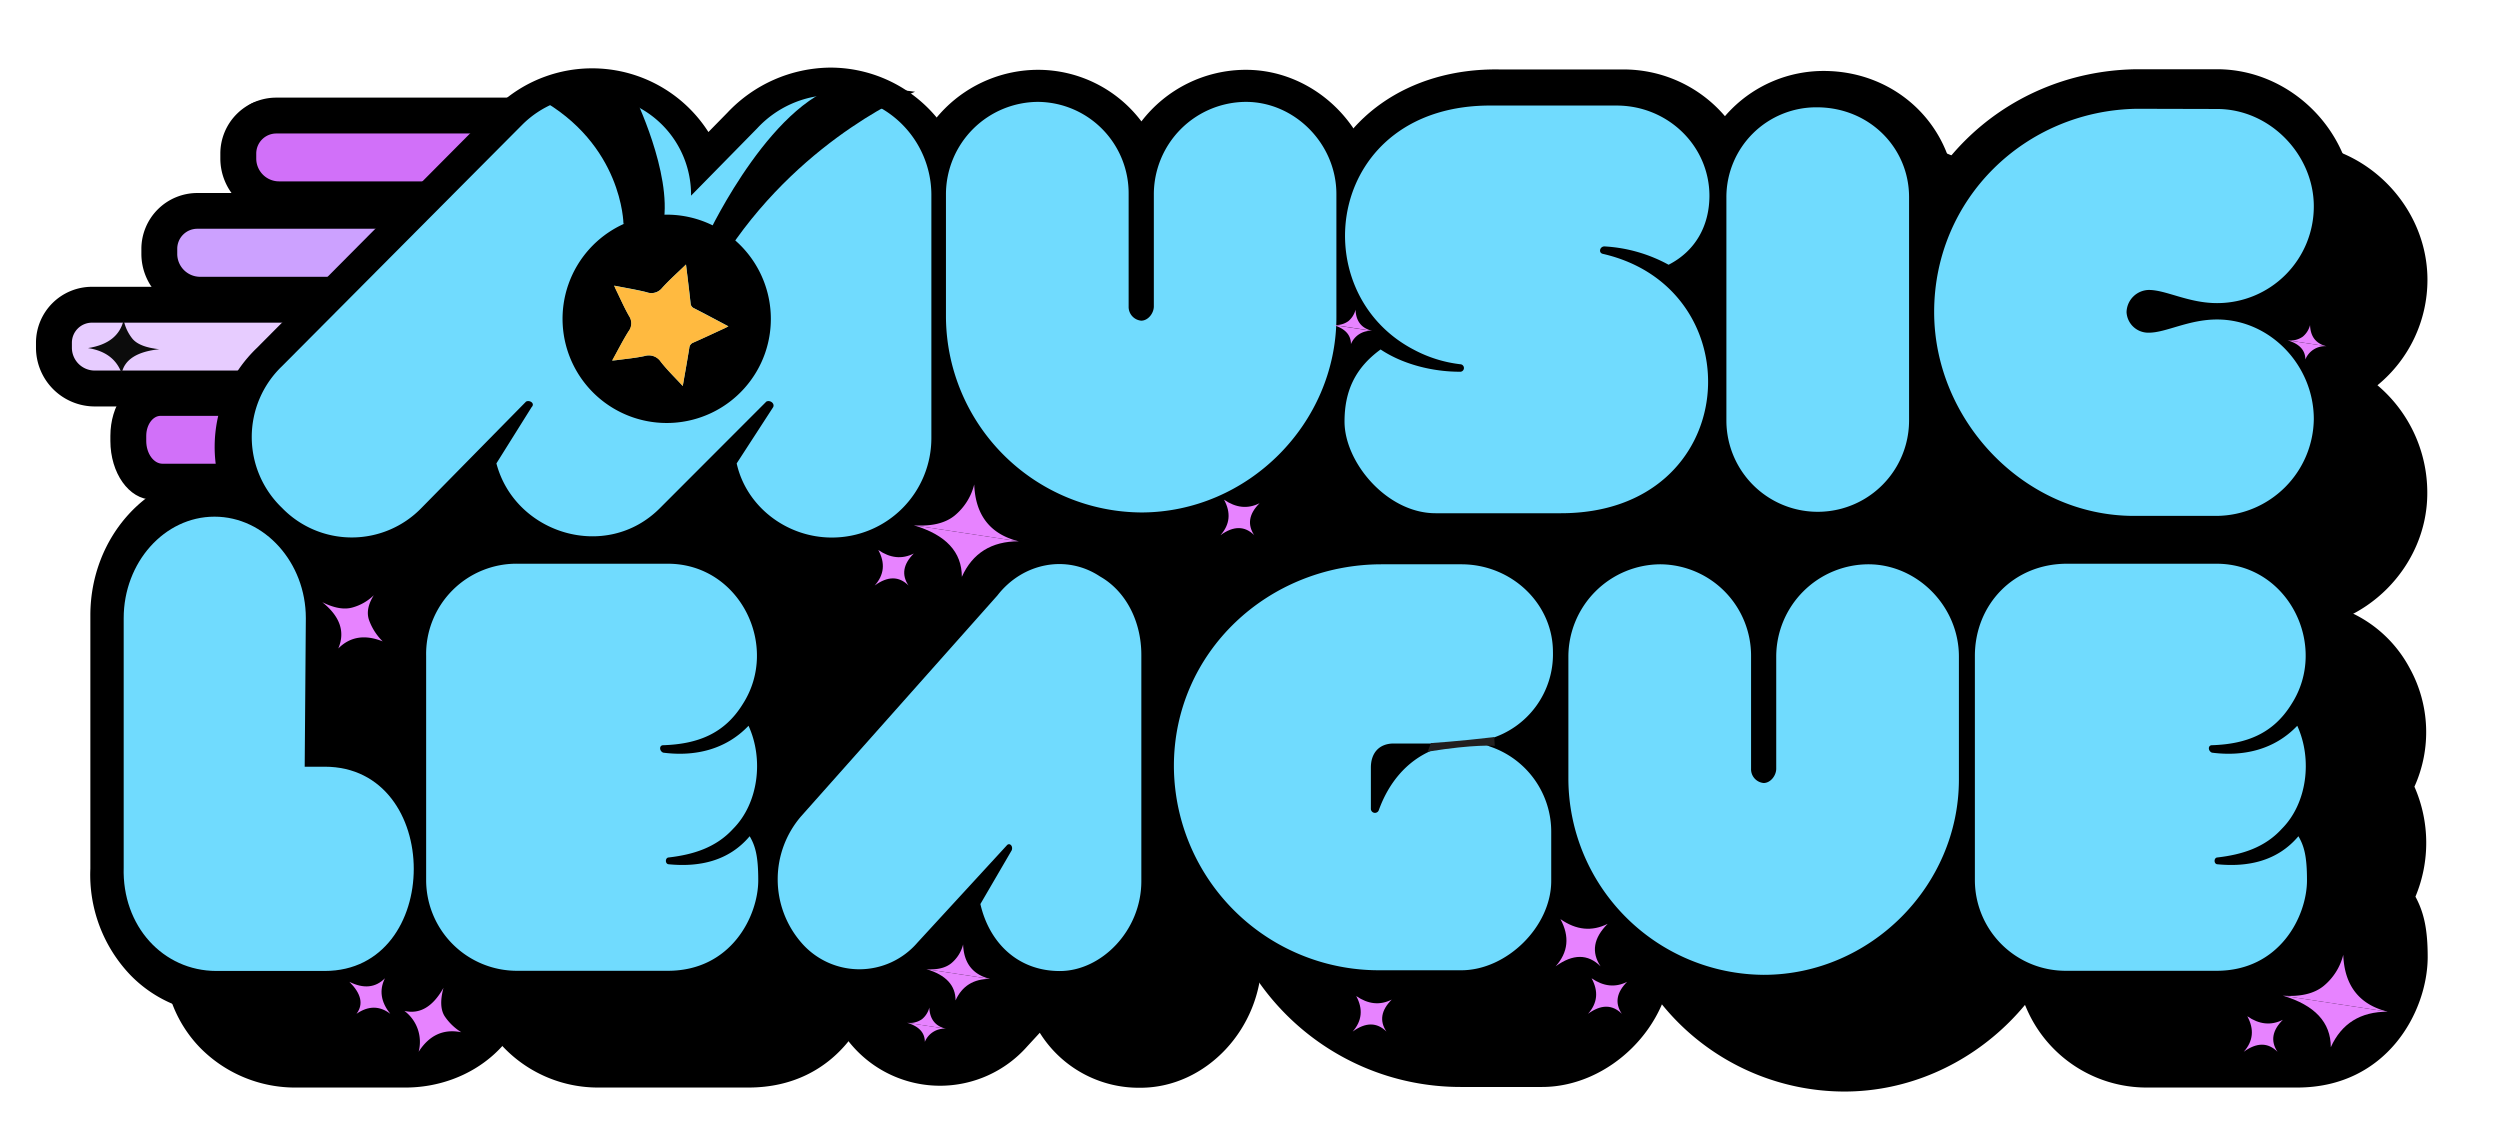 <svg id="Layer_1" data-name="Layer 1" xmlns="http://www.w3.org/2000/svg" viewBox="0 0 612 279.03"><defs><style>.cls-1{fill:#cca1ff;}.cls-1,.cls-2,.cls-3,.cls-4{stroke:#000;stroke-miterlimit:10;}.cls-1,.cls-3,.cls-4{stroke-width:2px;}.cls-3{fill:#d170f9;}.cls-4{fill:#e7ccff;}.cls-5{fill:#0c0c0c;}.cls-6{fill:#70dbfe;}.cls-7{fill:#221f1f;}.cls-8{fill:#e783ff;}.cls-9{fill:#ffba40;}</style></defs><path class="cls-1" d="M79.79,16h10.6a4.78,4.78,0,0,1,4.78,4.78v87.05a0,0,0,0,1,0,0H74.66a0,0,0,0,1,0,0V21.11A5.13,5.13,0,0,1,79.79,16Z" transform="translate(23.02 146.81) rotate(-90)"/><path class="cls-2" d="M49,76A13.86,13.86,0,0,1,35.11,62.16V60.94A13.2,13.2,0,0,1,48.3,47.75h86.42V76H49Zm78-20.5H48.3a5.41,5.41,0,0,0-5.41,5.4v1.22A6.11,6.11,0,0,0,49,68.26h78Z"/><path class="cls-3" d="M90.59-.24h10.6A4.78,4.78,0,0,1,106,4.54V72.26a0,0,0,0,1,0,0H85.46a0,0,0,0,1,0,0V4.89A5.13,5.13,0,0,1,90.59-.24Z" transform="translate(59.7 131.72) rotate(-90)"/><path class="cls-2" d="M134.72,52.69H68.32A13.89,13.89,0,0,1,54.44,38.81V37.59A13.2,13.2,0,0,1,67.63,24.4h67.09ZM67.63,32.18a5.41,5.41,0,0,0-5.4,5.41v1.22a6.09,6.09,0,0,0,6.09,6.09h58.62V32.18Z"/><path class="cls-3" d="M65.61,72.72h1.84a9.15,9.15,0,0,1,9.15,9.15v56.34a4.38,4.38,0,0,1-4.38,4.38H60.48a4.38,4.38,0,0,1-4.38-4.38v-56A9.51,9.51,0,0,1,65.61,72.72Z" transform="translate(-41.31 174.01) rotate(-90)"/><path class="cls-2" d="M37.3,121.8c-5.39,0-9.78-6.22-9.78-13.87v-1.22c0-7.28,4.17-13.2,9.3-13.2h66.24V121.8Zm65.76-20.5H39.3c-2.2,0-4,2.43-4,5.41v1.22c0,3.35,2,6.09,4.5,6.09h63.25Z"/><path class="cls-4" d="M66.9,26h10.6a4.78,4.78,0,0,1,4.78,4.78V143.66a0,0,0,0,1,0,0H61.77a0,0,0,0,1,0,0V31.17A5.13,5.13,0,0,1,66.9,26Z" transform="translate(-12.83 156.87) rotate(-90)"/><path class="cls-2" d="M134.72,99H23.19A13.9,13.9,0,0,1,9.31,85.12V83.9A13.2,13.2,0,0,1,22.5,70.71H134.72Zm-7.78-20.51H22.5a5.41,5.41,0,0,0-5.4,5.41v1.22a6.09,6.09,0,0,0,6.09,6.09H126.94Z"/><path class="cls-5" d="M29.79,91.41q1-5.05,9.22-5.92c-3.42-.36-5.66-1.28-6.74-2.76a10.73,10.73,0,0,1-2-4.43q-1.32,5.76-8.74,6.91Q27.91,86.19,29.79,91.41Z"/><path d="M183.94,137.89c-12.2,12.34-32.94,5.89-37.15-10.09l8-12.75c.84-.85-.42-1.69-1.26-1.27l-23.69,24.11a22,22,0,0,1-31.68,0,22.27,22.27,0,0,1,0-32.1L152.68,51a22.42,22.42,0,0,1,38.26,16.12l15-15.28a23.59,23.59,0,0,1,17-7.57,22.7,22.7,0,0,1,22.57,22.43v55.36a22.55,22.55,0,0,1-22.57,22.57c-10.37,0-19.48-7.15-21.58-16.82l8.27-12.75c.42-.85-.7-1.69-1.54-1.27Z"/><path d="M222.9,154.35a32.19,32.19,0,0,1-27-14.64l-5,5A31.19,31.19,0,0,1,160.24,153a32.37,32.37,0,0,1-18.58-13.23l-4.89,5a32.1,32.1,0,0,1-23,9.64,31.48,31.48,0,0,1-22.54-9.57,32,32,0,0,1,.11-46l54.4-54.68a32,32,0,0,1,45.46,0,32.64,32.64,0,0,1,3.95,4.79L199,45a33.24,33.24,0,0,1,23.9-10.48,32.26,32.26,0,0,1,32.3,32.16v55.36A32.34,32.34,0,0,1,222.9,154.35ZM212.15,129a12.71,12.71,0,0,0,10.75,5.9,12.85,12.85,0,0,0,12.84-12.84V66.69A12.94,12.94,0,0,0,222.9,54a14.05,14.05,0,0,0-10,4.61L181.21,90.92V67.11a12.82,12.82,0,0,0-3.74-9.24,12.52,12.52,0,0,0-17.91,0l-54.51,54.79a12.65,12.65,0,0,0-4,9.18,12.52,12.52,0,0,0,3.88,9.06l.21.22a12.19,12.19,0,0,0,8.75,3.77h0a12.52,12.52,0,0,0,9-3.82l24.82-25.26,1.45-.73a10.94,10.94,0,0,1,13.66,3.33,10.38,10.38,0,0,1-.08,12.26l-5.05,8.06a13.2,13.2,0,0,0,7.57,5.44A11.91,11.91,0,0,0,177,131.05l0,0,25.23-25.22,1.41-.71a10.89,10.89,0,0,1,12.59,2.07,10.61,10.61,0,0,1,2,12.25l-.54.94Z"/><path d="M249.66,97.52V67.39a22.64,22.64,0,0,1,22.57-22.57,22.38,22.38,0,0,1,22.15,22.57V94.86a3.39,3.39,0,0,0,3.08,3.5c1.68,0,3.08-1.82,3.08-3.5V67.39a22.65,22.65,0,0,1,22.57-22.57c11.91,0,22.15,10.23,22.15,22.57V97.52c0,26.08-21.73,47.8-47.8,47.8A48.13,48.13,0,0,1,249.66,97.52Z"/><path d="M297.46,155.06a57.6,57.6,0,0,1-57.53-57.54V67.39a32.34,32.34,0,0,1,32.3-32.3A31.68,31.68,0,0,1,297.5,47.72a32.26,32.26,0,0,1,25.61-12.63c17.28,0,31.88,14.79,31.88,32.3V97.52C355,128.71,328.64,155.06,297.46,155.06ZM272.23,54.55a12.85,12.85,0,0,0-12.84,12.84V97.52c0,20.64,17.44,38.07,38.07,38.07s38.06-17.43,38.06-38.07V67.39c0-6.84-5.8-12.84-12.41-12.84a12.85,12.85,0,0,0-12.83,12.84V94.86c0,7.18-5.87,13.24-12.82,13.24a13,13,0,0,1-12.82-13.24V67.39A12.65,12.65,0,0,0,272.23,54.55Z"/><path d="M428.23,83.65a37,37,0,0,0-15.7-4.49c-1.12,0-1.54,1.54-.42,1.82,37.42,8.55,34.2,63.5-10.23,63.5h-30.7c-11.92,0-22.29-12.47-22.29-22.43,0-7.57,2.67-13.17,8.83-17.66a36,36,0,0,0,19.35,5.47.92.92,0,0,0,.28-1.82,32.22,32.22,0,0,1-11.64-3.65C338.24,90,344.55,44.26,385.06,44.68h30.41c12.48,0,22.71,9.81,22.71,22.15C438.18,74.12,434.82,80.28,428.23,83.65Z"/><path d="M401.88,154.21h-30.7c-17.74,0-32-17.59-32-32.16,0-8.44,2.66-15.55,7.93-21.21a41.33,41.33,0,0,1-6.57-34.51c4.82-19.12,22.06-31.39,44-31.39h30.93c17.89,0,32.44,14.3,32.44,31.88a28,28,0,0,1-8.47,20.7A42.2,42.2,0,0,1,447.36,117C445.28,135.52,430.4,154.21,401.88,154.21Zm-42.13-37.87a12.37,12.37,0,0,0-1.13,5.71c0,4.67,6.21,12.7,12.56,12.7h30.7c17.62,0,25.05-10.3,26.14-19.93,1.11-9.81-4-21.14-18.08-24.35l-.2,0A10.58,10.58,0,0,1,401.8,78.9a10.8,10.8,0,0,1,10.73-9.47l.73,0a49.74,49.74,0,0,1,13.67,2.88,9.38,9.38,0,0,0,1.52-5.51c0-6.85-5.82-12.42-13-12.42H385.06c-13.41-.14-23,6.1-25.67,16.68-2,8,.48,19.18,10.76,24.64,4,2,6.47,2.5,7.89,2.6l1.4.1,1.32.49a10.65,10.65,0,0,1-3.69,20.67A47.84,47.84,0,0,1,359.75,116.34Z"/><path d="M442.38,121.77V67.11a22,22,0,0,1,22.14-22c12.76,0,22.57,9.81,22.57,22v54.66a22.36,22.36,0,1,1-44.71,0Z"/><path d="M464.52,153.93a32.05,32.05,0,0,1-31.88-32.16V67.11a31.85,31.85,0,0,1,31.88-31.74c18.12,0,32.3,13.94,32.3,31.74v54.66A32.26,32.26,0,0,1,464.52,153.93Zm0-99.1a12.21,12.21,0,0,0-12.41,12.28v54.66a12.63,12.63,0,1,0,25.25,0V67.11C477.36,60.22,471.72,54.83,464.52,54.83Z"/><path d="M560.82,44.68c13,0,23.69,11.21,23.69,23.83A23.67,23.67,0,0,1,560.82,92.2c-7,0-12.48-3.23-16.68-3.23a5.57,5.57,0,0,0-5.47,5.47,5.31,5.31,0,0,0,5.47,5c4.2,0,9.67-3.23,16.68-3.23,13,0,23.69,11.22,23.69,24.39a24,24,0,0,1-23.69,23.69H540.49c-26.91,0-48.92-23.41-48.92-49.9,0-27.75,22.29-49.34,49.62-49.76Z"/><path d="M560.82,154.07H540.49c-31.79,0-58.65-27.3-58.65-59.63,0-32.85,26-59,59.2-59.49h19.78c18.11,0,33.42,15.37,33.42,33.56A33.37,33.37,0,0,1,582,94.31a34.37,34.37,0,0,1,12.2,26.34C594.24,138.77,578.93,154.07,560.82,154.07ZM541.19,54.41c-22.3.35-39.89,17.93-39.89,40,0,21.77,17.95,40.17,39.19,40.17h20.33a14.32,14.32,0,0,0,13.95-14c0-7.94-6.39-14.65-13.95-14.65a27.36,27.36,0,0,0-7.67,1.51,31.31,31.31,0,0,1-9,1.71,15,15,0,0,1-15.2-14.78,15.21,15.21,0,0,1,15.2-15.2,31.31,31.31,0,0,1,9,1.71,27.36,27.36,0,0,0,7.67,1.51,14,14,0,0,0,13.95-13.95,14.39,14.39,0,0,0-13.95-14.1Z"/><path d="M49.94,233.79V179a22.36,22.36,0,0,1,44.71,0l-.28,32.66h4.91c29.15,0,29.15,44.86,0,44.86H72.64C59.61,256.5,49.52,246.69,49.94,233.79Z"/><path d="M99.28,266.23H72.64a32.62,32.62,0,0,1-23.7-9.79,31.23,31.23,0,0,1-8.74-22.79V179a32.09,32.09,0,0,1,64.18,0l-.2,23.28c13.95,2.06,26.7,12.89,26.7,31.8C130.88,255.19,115,266.23,99.28,266.23Zm-27.06-99.8A12.57,12.57,0,0,0,59.67,179v55.12a11.77,11.77,0,0,0,3.27,8.79,13.32,13.32,0,0,0,9.71,3.87H99.28c11.54,0,12.13-10.58,12.13-12.7s-.59-12.69-12.13-12.69H84.55l.37-42.48A12.63,12.63,0,0,0,72.22,166.43Z"/><path d="M146.65,156.84h36.58c17.66,0,27.47,20.18,18.36,34.34-4.48,7.29-11.07,9.81-19.48,10.09-1,0-1,1.4,0,1.82,7.71,1,15.28-.7,20.89-6.58,3.78,8.27,2.38,19.06-3.79,25.23-4.2,4.62-9.81,6.3-15.7,7-1,0-1,1.68,0,1.68,7.29.7,14.58-.7,19.77-6.87,1.4,2.38,2.1,4.9,2.1,10.79,0,8.69-6.59,22.15-22.15,22.15H146.37a22.22,22.22,0,0,1-22.29-22.15V179.41C124.08,166.93,133.47,156.84,146.65,156.84Z"/><path d="M183.23,266.23H146.37a32,32,0,0,1-32-31.88V179.41a32,32,0,0,1,32.3-32.3h36.58a31,31,0,0,1,27.52,16.46,32.38,32.38,0,0,1,1.15,29,34.09,34.09,0,0,1,.26,26.92c2.14,4,3,8.15,3,14.85C215.11,247.59,205.22,266.23,183.23,266.23Zm-36.58-99.66a12.42,12.42,0,0,0-12.84,12.84v54.94a12.5,12.5,0,0,0,12.56,12.42h36.86a11.53,11.53,0,0,0,11.15-7.21,38.69,38.69,0,0,1-11.58.58A10.55,10.55,0,0,1,173,229.59a10.73,10.73,0,0,1,2.24-6.56,10.37,10.37,0,0,1,7.33-4c4.65-.58,7.47-1.74,9.4-3.86l.32-.34a9.34,9.34,0,0,0,1.81-2.65,37.92,37.92,0,0,1-13.26.55l-1.35-.17-1.25-.54a10.91,10.91,0,0,1-6.42-12.16,10.35,10.35,0,0,1,10-8.34c6.88-.24,9.48-2.27,11.44-5.46l.11-.17a12.82,12.82,0,0,0,.25-13,11.76,11.76,0,0,0-10.43-6.33Z"/><path d="M267.43,227l-7.7,13.18c2.15,9.39,9.09,16.4,19.45,16.4,10.1,0,19.95-9.81,19.95-22V179.17c0-8.41-3.92-15.7-10.1-19.2-8.21-5.47-18.95-3.36-25.13,4.63l-48,54a23.66,23.66,0,0,0,0,31,18.74,18.74,0,0,0,28.41,0l21.85-23.69C266.8,225,267.81,225.85,267.43,227Z"/><path d="M279.18,266.28a28.54,28.54,0,0,1-24.64-13.46l-3.06,3.32a28.47,28.47,0,0,1-42.8-.09,33.36,33.36,0,0,1-.05-43.94l47.79-53.76c9.35-11.78,25.44-14.63,37.71-6.67,9.1,5.31,14.73,15.81,14.73,27.49v55.37C308.86,251.75,295.27,266.28,279.18,266.28Zm-8.83-25a9.27,9.27,0,0,0,8.83,5.56c4.62,0,10.21-5.48,10.21-12.28V179.17c0-4.74-2-8.95-5.16-10.73l-.6-.37c-3.86-2.57-8.93-1.53-12,2.49l-.42.5-48,54a13.84,13.84,0,0,0-.05,18,9,9,0,0,0,14,0l21.76-23.59A10.39,10.39,0,0,1,271.58,217a10.8,10.8,0,0,1,5.08,13.11l-.32.95Z"/><path d="M358,157h19.48c12.34,0,22.43,9.67,22.43,21.44a21.59,21.59,0,0,1-15.56,21.31c-.84,0-.84.42-.84.7,0,.7,0,.7.84,1.12a22,22,0,0,1,15.14,21.17v11.77c0,11.22-10.93,21.87-22,21.87h-19.9a50.16,50.16,0,0,1-50.46-50C307.13,178.42,330.25,157,358,157Zm-.7,60.13c2.38-6.59,6.73-11.91,13-14.58a.85.85,0,0,0-.28-1.68H361c-3.64,0-5.61,2.38-5.61,5.89v10.09A1,1,0,0,0,357.31,217.11Z"/><path d="M377.49,266.09h-19.9c-33.19,0-60.2-26.81-60.2-59.77,0-32.58,27.19-59.08,60.62-59.08h19.48c17.73,0,32.16,14,32.16,31.18a31.8,31.8,0,0,1-8.9,22.44,32.44,32.44,0,0,1,8.48,21.86v11.77C409.23,251,394.1,266.09,377.49,266.09ZM358,166.71c-23.08,0-41.15,17.4-41.15,39.61s18.27,40.31,40.73,40.31h19.9c5.85,0,12.28-6.35,12.28-12.14V222.72c0-5.49-3.4-10.37-8.26-11.86l-.78-.24-.72-.36a13.82,13.82,0,0,1-2.1-1.29,10.63,10.63,0,0,1-4.08,2.66c-4.14,1.89-6.29,5.8-7.37,8.79l-.45,1a10.8,10.8,0,0,1-12.16,5.77,10.65,10.65,0,0,1-8.24-10.4V206.74c0-9.05,6.45-15.62,15.34-15.62h9.11a10.67,10.67,0,0,1,6.46,2.17,10.3,10.3,0,0,1,5.66-3.09c5.1-1.84,8-6.09,8-11.78,0-6.35-5.82-11.71-12.7-11.71Z"/><path d="M403.7,209.68V179.55A22.64,22.64,0,0,1,426.26,157a22.37,22.37,0,0,1,22.15,22.57V207a3.39,3.39,0,0,0,3.08,3.5c1.69,0,3.09-1.82,3.09-3.5V179.55A22.64,22.64,0,0,1,477.14,157c11.92,0,22.15,10.23,22.15,22.57v30.13c0,26.07-21.72,47.8-47.8,47.8A48.13,48.13,0,0,1,403.7,209.68Z"/><path d="M451.49,267.21A57.59,57.59,0,0,1,394,209.68V179.55a32.35,32.35,0,0,1,32.3-32.31,31.73,31.73,0,0,1,25.28,12.64,32.26,32.26,0,0,1,25.6-12.64c17.29,0,31.88,14.8,31.88,32.31v30.13C509,240.87,482.68,267.21,451.49,267.21Zm-25.23-100.5a12.85,12.85,0,0,0-12.83,12.84v30.13c0,20.64,17.43,38.07,38.06,38.07s38.07-17.43,38.07-38.07V179.55c0-6.84-5.8-12.84-12.42-12.84a12.85,12.85,0,0,0-12.83,12.84V207c0,7.17-5.87,13.24-12.82,13.24A13,13,0,0,1,438.68,207V179.55A12.65,12.65,0,0,0,426.26,166.71Z"/><path d="M525.77,156.84h36.59c17.66,0,27.47,20.18,18.36,34.34-4.49,7.29-11.07,9.81-19.48,10.09-1,0-1,1.4,0,1.82,7.71,1,15.28-.7,20.88-6.58,3.79,8.27,2.39,19.06-3.78,25.23-4.21,4.62-9.81,6.3-15.7,7-1,0-1,1.68,0,1.68,7.29.7,14.58-.7,19.76-6.87,1.4,2.38,2.11,4.9,2.11,10.79,0,8.69-6.59,22.15-22.15,22.15H525.49a22.22,22.22,0,0,1-22.28-22.15V179.41C503.21,166.93,512.6,156.84,525.77,156.84Z"/><path d="M562.36,266.23H525.49a32,32,0,0,1-32-31.88V179.41a32,32,0,0,1,32.3-32.3h36.59a31,31,0,0,1,27.52,16.47,32.39,32.39,0,0,1,1.15,29,34.13,34.13,0,0,1,.25,26.92c2.15,4,3,8.15,3,14.85C594.24,247.59,584.35,266.23,562.36,266.23Zm-36.59-99.66a12.42,12.42,0,0,0-12.83,12.84v54.94a12.5,12.5,0,0,0,12.55,12.42h36.87a11.54,11.54,0,0,0,11.15-7.21,38.76,38.76,0,0,1-11.59.58,10.55,10.55,0,0,1-9.75-10.55A10.72,10.72,0,0,1,554.4,223a10.41,10.41,0,0,1,7.33-4c4.66-.58,7.48-1.74,9.4-3.86l.32-.34a9,9,0,0,0,1.81-2.65,37.85,37.85,0,0,1-13.25.55l-1.35-.17L557.4,212A10.93,10.93,0,0,1,551,199.88a10.37,10.37,0,0,1,10-8.34c6.87-.24,9.48-2.27,11.44-5.46l.1-.17a12.79,12.79,0,0,0,.26-13,11.76,11.76,0,0,0-10.43-6.33Z"/><path d="M161.48,126.54c-13.06,13.22-35.28,6.31-39.78-10.8l8.55-13.67c.9-.9-.45-1.8-1.35-1.35l-25.37,25.82a23.57,23.57,0,0,1-33.93,0,23.85,23.85,0,0,1,0-34.37L128,33.47a24,24,0,0,1,41,17.26l16.06-16.36a25.23,25.23,0,0,1,18.16-8.11,24.32,24.32,0,0,1,24.17,24v59.3a24.16,24.16,0,0,1-24.17,24.17c-11.11,0-20.86-7.66-23.12-18L189,102.07c.45-.9-.75-1.8-1.65-1.35Z"/><path d="M86.52,143.48h-.14a33,33,0,0,1-23.66-10,33.57,33.57,0,0,1,.11-48.25L121.1,26.6a33.77,33.77,0,0,1,52.32,5.72l4.68-4.77a35,35,0,0,1,25.11-11,33.87,33.87,0,0,1,33.91,33.75v59.3a33.88,33.88,0,0,1-62.72,17.8l-6,6A32.78,32.78,0,0,1,136.27,142a34.07,34.07,0,0,1-20-14.6l-5.84,5.94A33.41,33.41,0,0,1,86.52,143.48ZM145,36.11a14.16,14.16,0,0,0-10.08,4.24L76.5,99A14.25,14.25,0,0,0,72,109.36a14.09,14.09,0,0,0,4.36,10.19l.21.22A13.79,13.79,0,0,0,86.46,124a14,14,0,0,0,10.13-4.3l26.5-27,1.45-.73a11,11,0,0,1,13.77,3.34,10.46,10.46,0,0,1-.1,12.35l-5.64,9a14.5,14.5,0,0,0,8.73,6.5,13.45,13.45,0,0,0,13.26-3.52l0,0,26.93-26.93,1.41-.71a11,11,0,0,1,12.68,2.08,10.68,10.68,0,0,1,2,12.33l-.54.94L190.88,117a14.31,14.31,0,0,0,12.33,7,14.46,14.46,0,0,0,14.44-14.44V50.28A14.56,14.56,0,0,0,203.21,36,15.67,15.67,0,0,0,192,41.14l-32.79,33.4V50.73a14.42,14.42,0,0,0-4.2-10.38A14.19,14.19,0,0,0,145,36.11Z"/><path d="M231.57,79.53V49.39a22.65,22.65,0,0,1,22.57-22.57,22.37,22.37,0,0,1,22.15,22.57V76.86c0,1.68,1.26,3.51,3.08,3.51s3.09-1.83,3.09-3.51V49.39A22.64,22.64,0,0,1,305,26.82c11.92,0,22.15,10.23,22.15,22.57V79.53c0,26.07-21.73,47.79-47.8,47.79A48.13,48.13,0,0,1,231.57,79.53Z"/><path d="M279.37,137.06a57.6,57.6,0,0,1-57.53-57.53V49.39a32.34,32.34,0,0,1,32.3-32.3,31.72,31.72,0,0,1,25.28,12.63A32.25,32.25,0,0,1,305,17.09c17.29,0,31.88,14.79,31.88,32.3V79.53C336.9,110.71,310.56,137.06,279.37,137.06ZM254.14,36.56a12.84,12.84,0,0,0-12.83,12.83V79.53c0,20.63,17.43,38.06,38.06,38.06s38.07-17.43,38.07-38.06V49.39c0-6.84-5.8-12.83-12.42-12.83a12.84,12.84,0,0,0-12.83,12.83V76.86c0,7.18-5.87,13.24-12.82,13.24a13,13,0,0,1-12.81-13.24V49.39A12.64,12.64,0,0,0,254.14,36.56Z"/><path d="M410.14,65.65a37.09,37.09,0,0,0-15.7-4.49c-1.12,0-1.54,1.55-.42,1.83,37.43,8.55,34.2,63.49-10.23,63.49h-30.7c-11.91,0-22.29-12.47-22.29-22.42,0-7.57,2.67-13.18,8.84-17.67C345.1,90,352.39,91.86,359,91.86a.92.92,0,0,0,.28-1.82,32,32,0,0,1-11.64-3.65C320.15,72,326.46,26.26,367,26.68h30.42c12.47,0,22.7,9.81,22.7,22.15C420.09,56.12,416.73,62.29,410.14,65.65Z"/><path d="M383.79,136.22h-30.7c-17.73,0-32-17.6-32-32.16,0-8.44,2.67-15.55,7.94-21.22a41.34,41.34,0,0,1-6.58-34.51C327.3,29,344.78,16.65,367.07,17h30.32c17.88,0,32.44,14.3,32.44,31.88a28,28,0,0,1-8.48,20.71A42.24,42.24,0,0,1,429.28,99C427.19,117.53,412.31,136.22,383.79,136.22ZM341.66,98.34a12.39,12.39,0,0,0-1.12,5.72c0,4.66,6.2,12.69,12.55,12.69h30.7c17.62,0,25.06-10.29,26.14-19.93C411,87,405.88,75.68,391.85,72.47l-.19,0a10.59,10.59,0,0,1-8-11.53,10.81,10.81,0,0,1,10.73-9.47l.73,0a49.81,49.81,0,0,1,13.68,2.88,9.43,9.43,0,0,0,1.51-5.51c0-6.85-5.82-12.41-13-12.41H367c-13.39-.13-23,6.09-25.66,16.67-2,8,.47,19.18,10.76,24.64,3.95,2,6.46,2.5,7.88,2.6l1.41.1,1.31.49A10.65,10.65,0,0,1,359,101.59,47.92,47.92,0,0,1,341.66,98.34Z"/><path d="M424.29,103.78V49.11a22,22,0,0,1,22.15-22c12.75,0,22.56,9.81,22.56,22v54.67a22.36,22.36,0,1,1-44.71,0Z"/><path d="M446.44,135.94a32.06,32.06,0,0,1-31.88-32.16V49.11a31.85,31.85,0,0,1,31.88-31.74c18.11,0,32.3,13.94,32.3,31.74v54.67A32.27,32.27,0,0,1,446.44,135.94Zm0-99.1A12.22,12.22,0,0,0,434,49.11v54.67a12.63,12.63,0,1,0,25.25,0V49.11C459.27,42.23,453.63,36.84,446.44,36.84Z"/><path d="M542.73,26.68c13,0,23.69,11.22,23.69,23.83A23.66,23.66,0,0,1,542.73,74.2c-7,0-12.48-3.22-16.68-3.22a5.57,5.57,0,0,0-5.47,5.46,5.31,5.31,0,0,0,5.47,5c4.2,0,9.67-3.23,16.68-3.23,13,0,23.69,11.22,23.69,24.39a24,24,0,0,1-23.69,23.69H522.4c-26.91,0-48.92-23.41-48.92-49.9,0-27.75,22.29-49.34,49.63-49.76Z"/><path d="M542.73,136.08H522.4c-31.79,0-58.65-27.31-58.65-59.64,0-32.85,26-59,59.21-59.49h19.77c18.12,0,33.42,15.37,33.42,33.56A33.34,33.34,0,0,1,564,76.31a34.35,34.35,0,0,1,12.2,26.34C576.15,120.77,560.85,136.08,542.73,136.08ZM523.11,36.42c-22.31.34-39.89,17.92-39.89,40,0,21.78,17.94,40.17,39.18,40.17h20.33a14.33,14.33,0,0,0,14-14c0-7.94-6.4-14.65-14-14.65a27.1,27.1,0,0,0-7.67,1.52,31.58,31.58,0,0,1-9,1.7,15,15,0,0,1-15.2-14.78,15.22,15.22,0,0,1,15.2-15.2,31.25,31.25,0,0,1,9,1.71,27.45,27.45,0,0,0,7.67,1.52,14,14,0,0,0,14-14,14.39,14.39,0,0,0-14-14.09Z"/><path d="M31.85,212.76V150.63c0-13.83,9.95-25.27,22.29-25.27s22.42,11.44,22.42,25.27l-.28,37h4.91c29.16,0,29.16,50.85,0,50.85H54.56C41.52,238.5,31.43,227.38,31.85,212.76Z"/><path d="M81.19,248.23H54.56a31.42,31.42,0,0,1-22.7-9.6,35.53,35.53,0,0,1-9.74-26v-62c0-19.3,14.36-35,32-35s32.16,15.7,32.16,35l-.21,27.68c13.94,2.25,26.7,14.09,26.7,34.77a38.57,38.57,0,0,1-7.47,23.39A29.67,29.67,0,0,1,81.19,248.23Zm-27-113.13c-6.81,0-12.56,7.11-12.56,15.53V213a16.3,16.3,0,0,0,4.25,12,11.92,11.92,0,0,0,8.73,3.7H81.19c4.51,0,12.13-3.31,12.13-15.69s-7.62-15.69-12.13-15.69H66.48l.35-46.84C66.83,142.06,61.14,135.1,54.14,135.1Z"/><path d="M128.56,138.84h36.58c17.67,0,27.48,20.18,18.37,34.34C179,180.47,172.43,183,164,183.27c-1,0-1,1.41,0,1.83,7.71,1,15.28-.7,20.89-6.59,3.78,8.27,2.38,19.06-3.79,25.23-4.2,4.62-9.81,6.31-15.7,7-1,0-1,1.68,0,1.68,7.29.7,14.58-.7,19.77-6.87,1.4,2.38,2.1,4.91,2.1,10.79,0,8.69-6.59,22.15-22.15,22.15H128.28A22.22,22.22,0,0,1,106,216.35V161.41C106,148.93,115.38,138.84,128.56,138.84Z"/><path d="M165.14,248.23H128.28a32,32,0,0,1-32-31.88V161.41a32,32,0,0,1,32.3-32.3h36.58a31,31,0,0,1,27.52,16.47,32.33,32.33,0,0,1,1.15,29,34.09,34.09,0,0,1,.26,26.92c2.14,4,3,8.15,3,14.85C197,229.59,187.13,248.23,165.14,248.23Zm-36.58-99.66a12.41,12.41,0,0,0-12.83,12.84v54.94a12.5,12.5,0,0,0,12.55,12.42h36.86a11.52,11.52,0,0,0,11.15-7.21,38.67,38.67,0,0,1-11.58.58A10.54,10.54,0,0,1,155,211.59a10.74,10.74,0,0,1,2.23-6.56,10.39,10.39,0,0,1,7.33-4c4.66-.58,7.48-1.74,9.4-3.86l.32-.33a9.28,9.28,0,0,0,1.81-2.65,38.14,38.14,0,0,1-13.26.54l-1.35-.17-1.25-.54a10.9,10.9,0,0,1-6.42-12.15,10.36,10.36,0,0,1,10-8.35c6.88-.24,9.48-2.27,11.45-5.46l.1-.17a12.77,12.77,0,0,0,.25-13,11.74,11.74,0,0,0-10.43-6.33Z"/><path d="M249.35,209l-7.71,13.18c2.15,9.39,9.09,16.4,19.45,16.4,10.1,0,20-9.81,20-22V161.18c0-8.41-3.91-15.7-10.1-19.21-8.21-5.46-18.94-3.36-25.13,4.63l-48,54a23.64,23.64,0,0,0,0,31,18.74,18.74,0,0,0,28.41,0l21.84-23.69C248.71,207,249.72,207.85,249.35,209Z"/><path d="M261.09,248.28a28.54,28.54,0,0,1-24.64-13.46l-3.06,3.32A28.56,28.56,0,0,1,212,247.79h0a28.65,28.65,0,0,1-21.44-9.73c-11-12.24-11-31.55-.05-43.95l47.8-53.75c9.34-11.79,25.43-14.64,37.7-6.68,9.1,5.31,14.73,15.81,14.73,27.5v55.36C290.77,233.75,277.18,248.28,261.09,248.28Zm-8.82-25a9.26,9.26,0,0,0,8.82,5.56c4.63,0,10.22-5.48,10.22-12.28V161.18c0-4.75-2-9-5.17-10.74l-.6-.37c-3.86-2.57-8.92-1.53-12,2.49l-.43.51-48,54a13.85,13.85,0,0,0,0,18A9,9,0,0,0,219,225l21.75-23.59A10.38,10.38,0,0,1,253.49,199a10.81,10.81,0,0,1,5.08,13.12l-.32.94Z"/><path d="M339.92,139H359.4c12.34,0,22.43,9.67,22.43,21.45a21.59,21.59,0,0,1-15.56,21.3c-.84,0-.84.42-.84.7,0,.7,0,.7.84,1.12a22,22,0,0,1,15.14,21.17v11.77c0,11.22-10.93,21.87-22,21.87H339.5a50.16,50.16,0,0,1-50.46-50C289,160.43,312.17,139,339.92,139Zm-.7,60.13c2.38-6.58,6.73-11.91,13-14.57a.86.86,0,0,0-.28-1.69h-9.12c-3.64,0-5.6,2.39-5.6,5.89v10.09A1,1,0,0,0,339.22,199.11Z"/><path d="M359.4,248.09H339.5c-33.19,0-60.19-26.81-60.19-59.77,0-32.57,27.19-59.07,60.61-59.07H359.4c17.74,0,32.17,14,32.17,31.18a31.8,31.8,0,0,1-8.91,22.44,32.41,32.41,0,0,1,8.49,21.85v11.77C391.15,233,376,248.09,359.4,248.09Zm-19.48-99.38c-23.07,0-41.15,17.4-41.15,39.61S317,228.63,339.5,228.63h19.9c5.86,0,12.28-6.35,12.28-12.14V204.72c0-5.49-3.4-10.37-8.26-11.86l-.77-.24-.73-.36a13.52,13.52,0,0,1-2.1-1.29,10.56,10.56,0,0,1-4.08,2.66c-4.13,1.89-6.29,5.8-7.37,8.79l-.44,1.05a10.81,10.81,0,0,1-12.16,5.76,10.65,10.65,0,0,1-8.25-10.4V188.74c0-9.05,6.46-15.62,15.35-15.62H352a10.64,10.64,0,0,1,6.45,2.17,10.33,10.33,0,0,1,5.66-3.09c5.1-1.84,8-6.09,8-11.77,0-6.35-5.81-11.72-12.7-11.72Z"/><path d="M385.61,191.68V161.55A22.64,22.64,0,0,1,408.18,139a22.37,22.37,0,0,1,22.14,22.57V189a3.4,3.4,0,0,0,3.09,3.51c1.68,0,3.08-1.83,3.08-3.51V161.55A22.64,22.64,0,0,1,459.06,139c11.91,0,22.14,10.23,22.14,22.57v30.13c0,26.08-21.72,47.8-47.79,47.8A48.12,48.12,0,0,1,385.61,191.68Z"/><path d="M433.41,249.22a57.59,57.59,0,0,1-57.53-57.54V161.55a32.33,32.33,0,0,1,32.3-32.3,31.68,31.68,0,0,1,25.27,12.63,32.26,32.26,0,0,1,25.61-12.63c17.28,0,31.88,14.79,31.88,32.3v30.13C490.94,222.87,464.59,249.22,433.41,249.22ZM408.18,148.71a12.85,12.85,0,0,0-12.84,12.84v30.13c0,20.64,17.43,38.07,38.07,38.07s38.06-17.43,38.06-38.07V161.55c0-6.84-5.8-12.84-12.41-12.84a12.85,12.85,0,0,0-12.84,12.84V189c0,7.18-5.87,13.24-12.81,13.24A13,13,0,0,1,420.59,189V161.55A12.65,12.65,0,0,0,408.18,148.71Z"/><path d="M507.69,138.84h36.58c17.66,0,27.47,20.18,18.36,34.34-4.48,7.29-11.07,9.81-19.48,10.09-1,0-1,1.41,0,1.83,7.71,1,15.28-.7,20.88-6.59,3.79,8.27,2.39,19.06-3.78,25.23-4.2,4.62-9.81,6.31-15.7,7-1,0-1,1.68,0,1.68,7.29.7,14.58-.7,19.77-6.87,1.4,2.38,2.1,4.91,2.1,10.79,0,8.69-6.59,22.15-22.15,22.15H507.41a22.22,22.22,0,0,1-22.29-22.15V161.41C485.12,148.93,494.51,138.84,507.69,138.84Z"/><path d="M544.27,248.23H507.41a32,32,0,0,1-32-31.88V161.41a32,32,0,0,1,32.3-32.3h36.58a31,31,0,0,1,27.52,16.47,32.33,32.33,0,0,1,1.15,29,34.09,34.09,0,0,1,.26,26.92c2.14,4,2.95,8.15,2.95,14.85C576.15,229.59,566.26,248.23,544.27,248.23Zm-36.58-99.66a12.42,12.42,0,0,0-12.84,12.84v54.94a12.5,12.5,0,0,0,12.56,12.42h36.86a11.53,11.53,0,0,0,11.15-7.21,38.67,38.67,0,0,1-11.58.58,10.55,10.55,0,0,1-9.76-10.55,10.75,10.75,0,0,1,2.24-6.56,10.37,10.37,0,0,1,7.33-4c4.65-.58,7.47-1.74,9.4-3.86l.32-.33a9.49,9.49,0,0,0,1.81-2.65,38.17,38.17,0,0,1-13.26.54l-1.35-.17-1.25-.54a10.9,10.9,0,0,1-6.42-12.15,10.35,10.35,0,0,1,10-8.35c6.88-.24,9.48-2.27,11.44-5.46l.11-.17a12.82,12.82,0,0,0,.25-13,11.76,11.76,0,0,0-10.43-6.33Z"/><path class="cls-6" d="M408.47,64.81a36.94,36.94,0,0,0-15.7-4.49c-1.12,0-1.54,1.54-.42,1.82,37.43,8.56,34.21,63.5-10.23,63.5h-30.7c-11.91,0-22.28-12.47-22.28-22.43,0-7.56,2.66-13.17,8.83-17.66C343.43,89.2,350.72,91,357.31,91a.92.92,0,0,0,.28-1.82A32,32,0,0,1,346,85.55c-27.48-14.43-21.17-60.13,19.34-59.71h30.42c12.47,0,22.71,9.81,22.71,22.15C418.43,55.28,415.06,61.44,408.47,64.81Z"/><path class="cls-6" d="M422.62,102.93V48.27a22,22,0,0,1,22.15-22c12.75,0,22.57,9.81,22.57,22v54.66a22.36,22.36,0,1,1-44.72,0Z"/><path class="cls-6" d="M542.73,26.68c13,0,23.69,11.22,23.69,23.83A23.66,23.66,0,0,1,542.73,74.2c-7,0-12.48-3.22-16.68-3.22a5.57,5.57,0,0,0-5.47,5.46,5.31,5.31,0,0,0,5.47,5c4.2,0,9.67-3.23,16.68-3.23,13,0,23.69,11.22,23.69,24.39a24,24,0,0,1-23.69,23.69H522.4c-26.91,0-48.92-23.41-48.92-49.9,0-27.75,22.29-49.34,49.63-49.76Z"/><path class="cls-6" d="M30.28,212.36V151.31c0-13.58,9.93-24.83,22.23-24.83s22.36,11.25,22.36,24.83l-.28,36.38h4.89c29.08,0,29.08,50,0,50H52.93C39.93,237.66,29.86,226.73,30.28,212.36Z"/><path class="cls-6" d="M126.89,138h36.59c17.66,0,27.47,20.18,18.36,34.34-4.49,7.29-11.07,9.81-19.49,10.09-1,0-1,1.4,0,1.82,7.71,1,15.28-.7,20.89-6.58,3.79,8.27,2.38,19.06-3.78,25.23-4.21,4.62-9.82,6.31-15.7,7-1,0-1,1.68,0,1.68,7.29.7,14.57-.7,19.76-6.87,1.4,2.38,2.1,4.91,2.1,10.79,0,8.69-6.58,22.15-22.14,22.15H126.61a22.23,22.23,0,0,1-22.29-22.15V160.57A22.12,22.12,0,0,1,126.89,138Z"/><path class="cls-6" d="M247.68,208.13,240,221.31c2.15,9.39,9.1,16.4,19.45,16.4,10.1,0,19.95-9.81,19.95-22V160.34c0-8.41-3.91-15.7-10.1-19.21-8.21-5.47-18.94-3.36-25.13,4.63l-48,54a23.64,23.64,0,0,0,0,31,18.74,18.74,0,0,0,28.41,0L246.42,207C247.05,206.17,248.06,207,247.68,208.13Z"/><path class="cls-6" d="M338.25,138.14h19.49c12.33,0,22.42,9.67,22.42,21.45a21.58,21.58,0,0,1-15.55,21.3c-.84,0-.84.42-.84.7,0,.7,0,.7.84,1.12a22,22,0,0,1,15.13,21.17v11.77c0,11.22-10.93,21.87-22,21.87H337.83a50.16,50.16,0,0,1-50.46-50C287.37,159.59,310.5,138.14,338.25,138.14Zm-.7,60.13c2.39-6.59,6.73-11.91,13-14.58a.85.85,0,0,0-.28-1.68H341.2c-3.65,0-5.61,2.39-5.61,5.89V198A1,1,0,0,0,337.55,198.27Z"/><path class="cls-6" d="M383.94,190.84V160.71a22.64,22.64,0,0,1,22.57-22.57,22.38,22.38,0,0,1,22.15,22.57v27.47a3.39,3.39,0,0,0,3.08,3.5c1.68,0,3.08-1.82,3.08-3.5V160.71a22.64,22.64,0,0,1,22.57-22.57c11.91,0,22.15,10.23,22.15,22.57v30.13c0,26.08-21.73,47.8-47.8,47.8A48.13,48.13,0,0,1,383.94,190.84Z"/><path class="cls-6" d="M506,138H542.6c17.66,0,27.48,20.18,18.37,34.34-4.49,7.29-11.08,9.81-19.49,10.09-1,0-1,1.4,0,1.82,7.71,1,15.28-.7,20.89-6.58,3.78,8.27,2.38,19.06-3.79,25.23-4.2,4.62-9.81,6.31-15.7,7-1,0-1,1.68,0,1.68,7.29.7,14.58-.7,19.77-6.87,1.4,2.38,2.1,4.91,2.1,10.79,0,8.69-6.59,22.15-22.15,22.15H505.74a22.22,22.22,0,0,1-22.29-22.15V160.57C483.45,148.09,492.84,138,506,138Z"/><path class="cls-6" d="M231.57,77.65V47.51a22.65,22.65,0,0,1,22.57-22.57,22.38,22.38,0,0,1,22.15,22.57V75a3.39,3.39,0,0,0,3.08,3.5c1.68,0,3.09-1.82,3.09-3.5V47.51A22.65,22.65,0,0,1,305,24.94c11.92,0,22.15,10.24,22.15,22.57V77.65c0,26.07-21.73,47.8-47.8,47.8A48.14,48.14,0,0,1,231.57,77.65Z"/><polygon points="183.94 137.89 196.75 169.75 210.13 177.9 231.57 151.82 203.67 133.75 183.94 137.89"/><path class="cls-7" d="M350.3,181.91s6.68-.43,15.49-1.47l.13,2.15s-4.72-.48-16.44,1.42Z"/><polygon points="82.66 138.98 80.49 155.82 97.15 165.4 103.06 146.93 82.66 138.98"/><path class="cls-8" d="M99,247.47q5.66,1.31,9.57-5.65-1.3,4.78.44,7.18a13.45,13.45,0,0,0,3.91,3.69q-6.53-1.31-10.44,4.79A9.48,9.48,0,0,0,99,247.47Z"/><path class="cls-8" d="M94.23,239.48q-2.16,4.36,1.31,8.7-3.92-3-8.27,0,2.63-3.48-1.74-7.83C89,242.09,91.92,241.81,94.23,239.48Z"/><path class="cls-8" d="M78.89,147.41c2.9,1.45,5.37,1.89,7.4,1.3a12,12,0,0,0,5.22-3q-2.19,3.48-1.09,6.3a14.05,14.05,0,0,0,3.26,5q-6.53-2.61-10.87,1.74Q85.42,152.63,78.89,147.41Z"/><path class="cls-8" d="M215,134.63c2.9,2,5.8,2.33,8.7.87q-3.92,3.92-1.3,7.83-3.49-3.48-8.27,0Q217.62,139.42,215,134.63Z"/><path class="cls-8" d="M584.51,247.66c-6.68,0-11.31,2.9-13.93,8.7q0-9.13-11.74-12.62"/><path class="cls-8" d="M558.84,243.74q6.52.45,10-2.39a14.35,14.35,0,0,0,4.79-7.61q.43,11.31,10.88,13.92"/><path class="cls-8" d="M550.14,248.78c2.89,2,5.8,2.33,8.7.87q-3.92,3.91-1.31,7.83-3.48-3.48-8.26,0Q552.75,253.57,550.14,248.78Z"/><path class="cls-8" d="M382,225q5.77,4.05,11.56,1.15-5.21,5.2-1.74,10.41-4.64-4.62-11,0Q385.44,231.4,382,225Z"/><path class="cls-8" d="M389.62,239.48c2.9,2,5.8,2.33,8.7.87q-3.92,3.92-1.3,7.83-3.5-3.48-8.27,0C391.07,245.57,391.36,242.68,389.62,239.48Z"/><path class="cls-8" d="M332,243.83c2.9,2,5.8,2.33,8.7.87q-3.92,3.92-1.3,7.83-3.5-3.47-8.27,0C333.43,249.92,333.72,247,332,243.83Z"/><path class="cls-8" d="M231.57,251.82a5.22,5.22,0,0,0-5.17,3.23q0-3.39-4.36-4.68"/><path class="cls-8" d="M222,250.37a5.18,5.18,0,0,0,3.72-.89,5.38,5.38,0,0,0,1.78-2.83c.1,2.81,1.45,4.53,4,5.17"/><path class="cls-8" d="M569.52,84.75A5.21,5.21,0,0,0,564.35,88q0-3.4-4.37-4.69"/><path class="cls-8" d="M560,83.3a5.18,5.18,0,0,0,3.72-.89,5.38,5.38,0,0,0,1.78-2.83q.15,4.22,4,5.17"/><path class="cls-8" d="M335.88,81a5.21,5.21,0,0,0-5.17,3.24c0-2.27-1.46-3.83-4.36-4.69"/><path class="cls-8" d="M326.35,79.52a5.17,5.17,0,0,0,3.71-.89,5.39,5.39,0,0,0,1.78-2.82q.15,4.2,4,5.16"/><path class="cls-8" d="M242.35,239.63q-6.06,0-8.43,5.27,0-5.53-7.11-7.64"/><path class="cls-8" d="M226.81,237.26c2.63.18,4.65-.31,6.06-1.45a8.72,8.72,0,0,0,2.9-4.61q.25,6.86,6.58,8.43"/><path class="cls-8" d="M249.38,132.51q-10,0-13.92,8.7,0-9.14-11.75-12.61"/><path class="cls-8" d="M223.71,128.6q6.53.43,10-2.4a14.34,14.34,0,0,0,4.78-7.61q.44,11.31,10.88,13.92"/><path class="cls-8" d="M299.64,122.32c2.9,2,5.8,2.33,8.7.87q-3.91,3.91-1.3,7.83-3.5-3.48-8.27,0C301.09,128.41,301.38,125.52,299.64,122.32Z"/><path class="cls-6" d="M161.61,124.33c-13.16,13.31-35.56,6.35-40.09-10.89l8.62-13.77c.91-.91-.45-1.82-1.36-1.36l-25.57,26a23.76,23.76,0,0,1-34.19,0,24,24,0,0,1,0-34.65l58.85-59.15a24.21,24.21,0,0,1,41.3,17.39l16.19-16.49a25.49,25.49,0,0,1,18.31-8.17A24.51,24.51,0,0,1,228,47.47v59.76a24.34,24.34,0,0,1-24.36,24.36c-11.2,0-21-7.71-23.3-18.15l8.93-13.77c.45-.91-.76-1.82-1.67-1.36Z"/><path d="M187.25,86.56A25.5,25.5,0,1,1,171.69,54,25.53,25.53,0,0,1,187.25,86.56Zm-20.11,7.93c.57-3.28,1.12-6.3,1.61-9.33a1.5,1.5,0,0,1,.95-1.29c2.58-1.14,5.13-2.34,7.69-3.52.28-.13.55-.28.93-.47-2.89-1.53-5.62-3-8.39-4.41a1.41,1.41,0,0,1-.87-1.23c-.22-2.14-.49-4.27-.74-6.4-.12-1-.24-1.93-.38-3.1-2.07,2-4.09,3.8-5.88,5.78a3.33,3.33,0,0,1-3.78,1c-2.56-.65-5.19-1.06-7.92-1.6.18.41.3.7.44,1,1.06,2.16,2,4.37,3.22,6.46a3.18,3.18,0,0,1-.13,3.74c-1.44,2.26-2.65,4.66-4,7.15l1.08-.11c2.29-.32,4.6-.53,6.84-1a3.51,3.51,0,0,1,4,1.43C163.36,90.61,165.23,92.42,167.14,94.49Z"/><path class="cls-9" d="M167.14,94.49c-1.91-2.07-3.78-3.88-5.39-5.9a3.51,3.51,0,0,0-4-1.43c-2.24.49-4.55.7-6.84,1l-1.08.11c1.4-2.49,2.61-4.89,4-7.15A3.18,3.18,0,0,0,154,77.4c-1.19-2.09-2.16-4.3-3.22-6.46-.14-.28-.26-.57-.44-1,2.73.54,5.36,1,7.92,1.6a3.33,3.33,0,0,0,3.78-1c1.79-2,3.81-3.76,5.88-5.78.14,1.17.26,2.13.38,3.1.25,2.13.52,4.26.74,6.4a1.41,1.41,0,0,0,.87,1.23c2.77,1.42,5.5,2.88,8.39,4.41-.38.19-.65.34-.93.47-2.56,1.18-5.11,2.38-7.69,3.52a1.5,1.5,0,0,0-.95,1.29C168.26,88.19,167.71,91.21,167.14,94.49Z"/><path d="M152.62,54.76s-.18-19.5-20.93-30.8c0,0,10.25-5.38,23.64-.38,0,0,9.18,18.71,7.09,31L173.54,57S189.68,22.89,208.1,20.4L224,22.46s-26.69,10.61-45.55,38.63Z"/></svg>